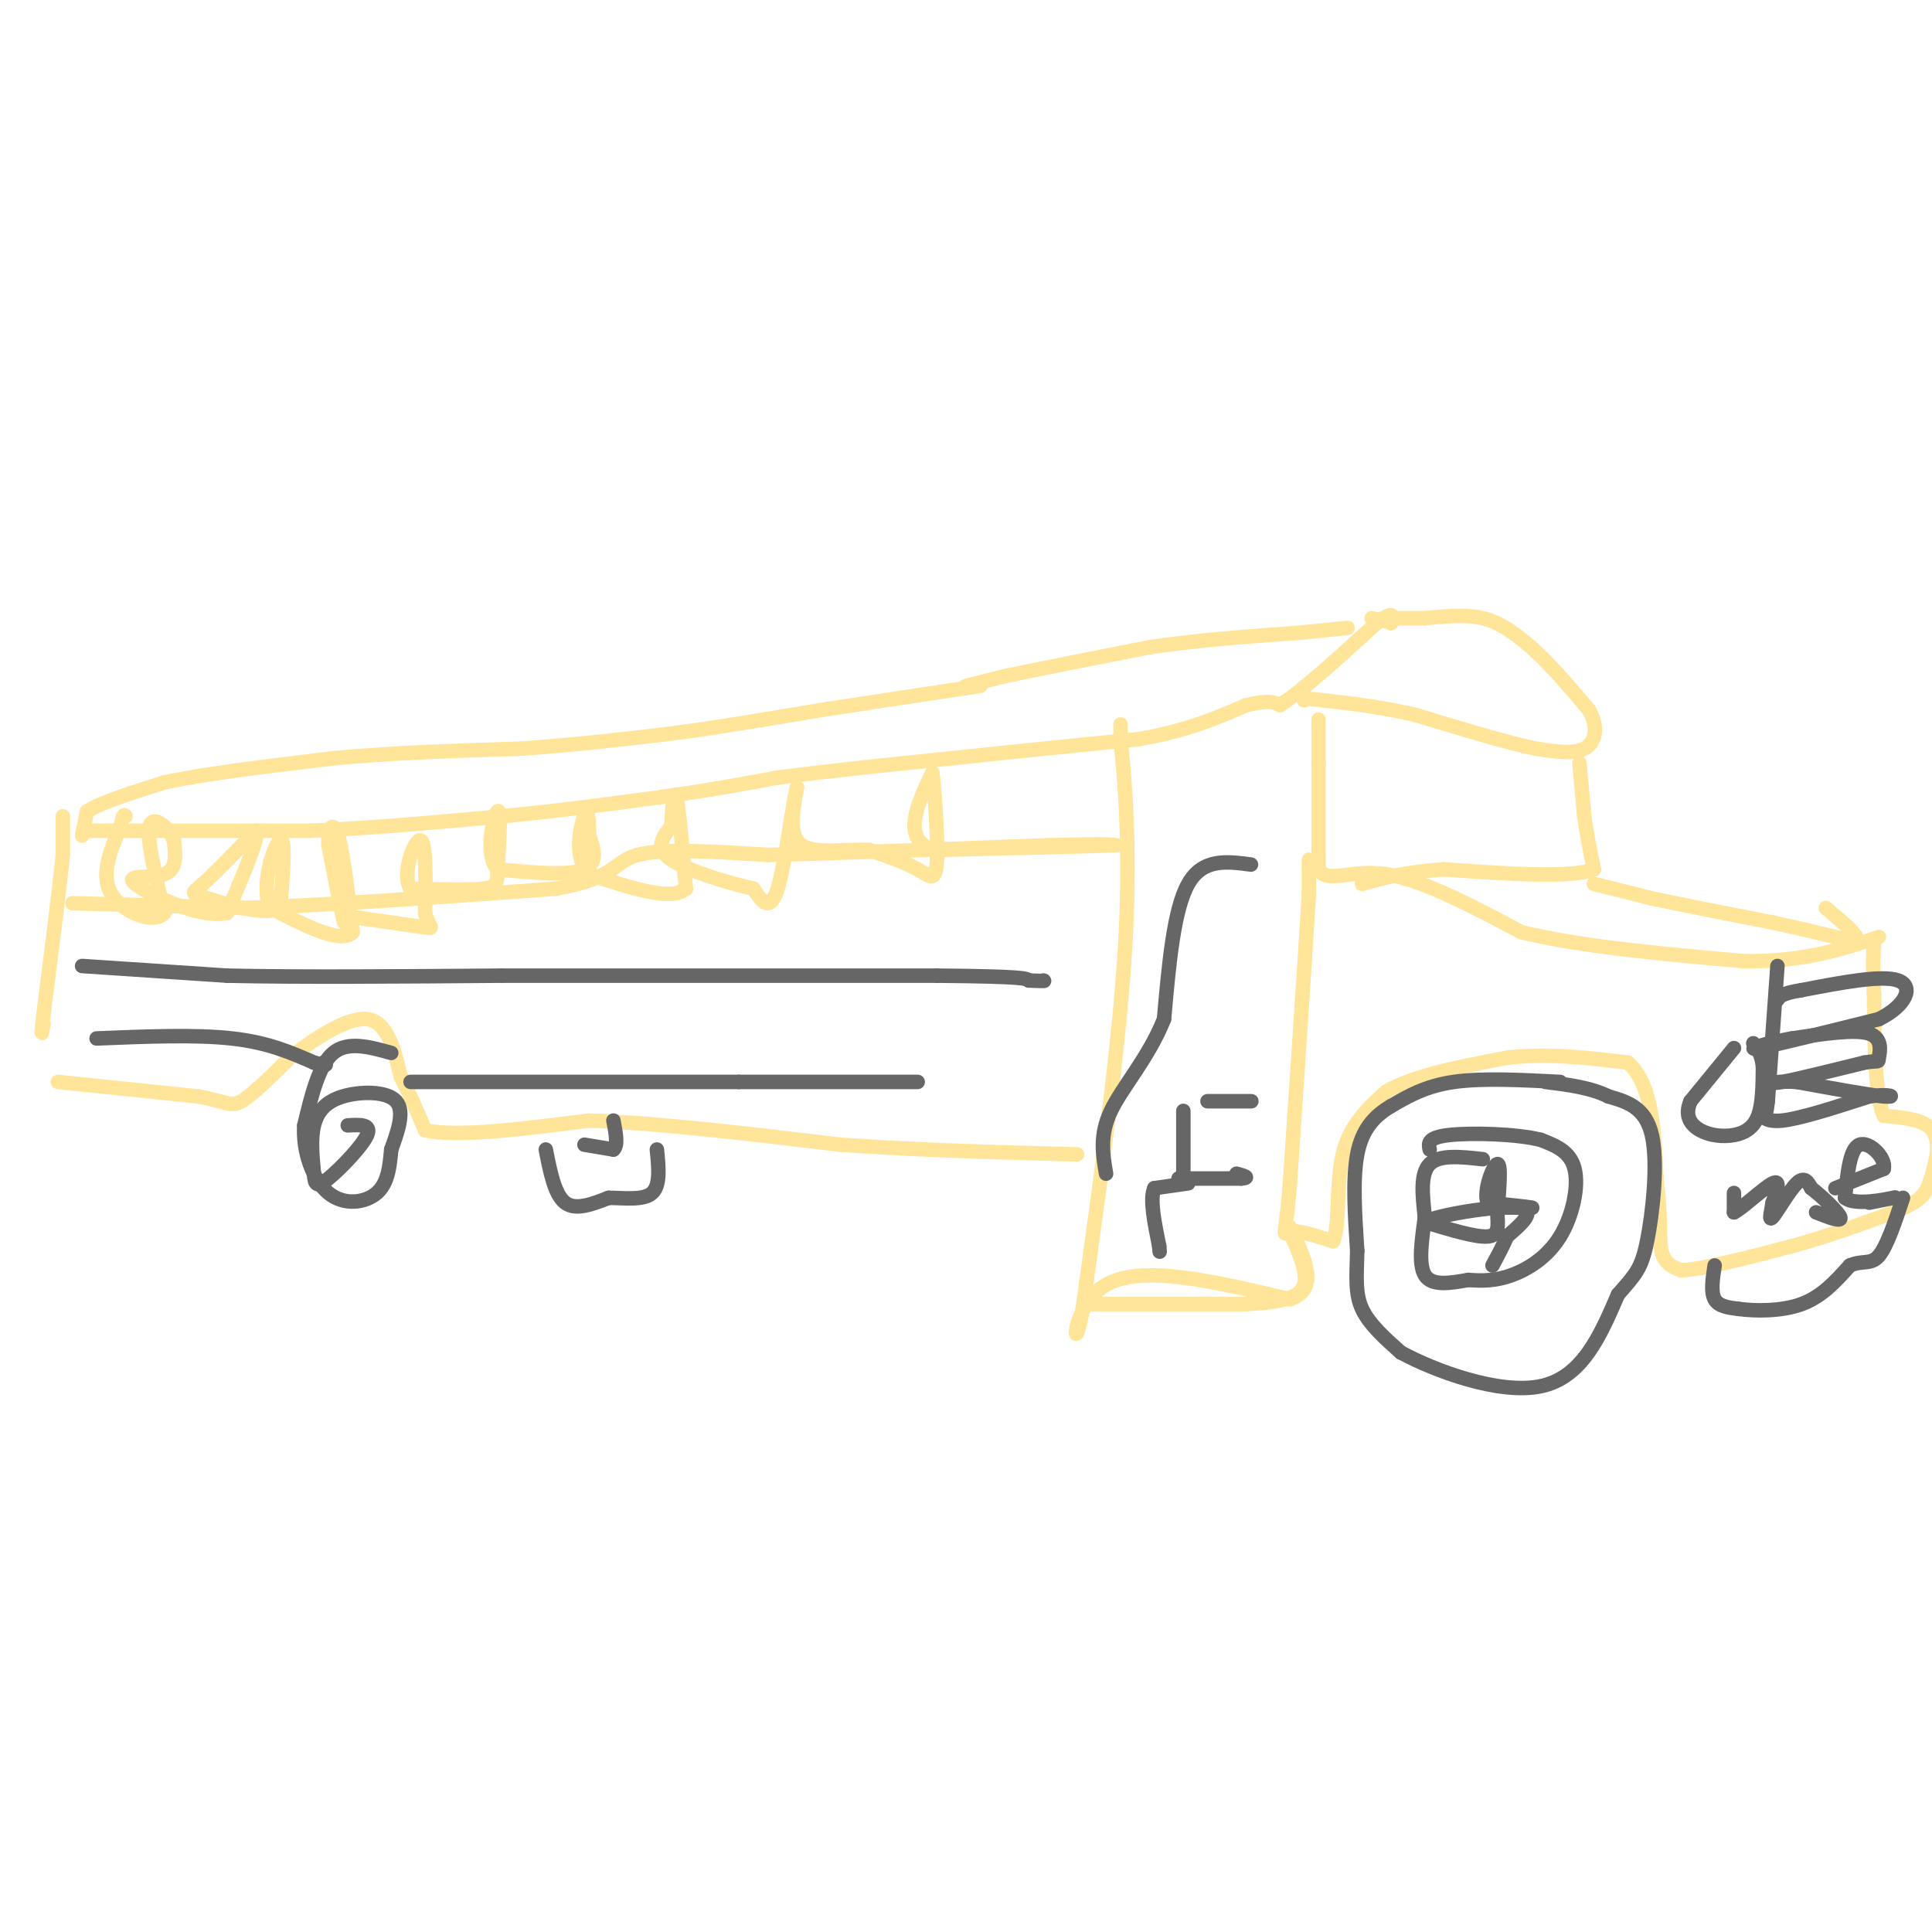 <svg viewBox='0 0 400 400' version='1.1' xmlns='http://www.w3.org/2000/svg' xmlns:xlink='http://www.w3.org/1999/xlink'><g fill='none' stroke='#ffe599' stroke-width='3' stroke-linecap='round' stroke-linejoin='round'><path d='M17,173c0.000,0.000 1.000,-5.000 1,-5'/><path d='M18,168c2.833,-1.833 9.417,-3.917 16,-6'/><path d='M34,162c8.500,-1.833 21.750,-3.417 35,-5'/><path d='M69,157c12.333,-1.167 25.667,-1.583 39,-2'/><path d='M108,155c11.500,-0.833 20.750,-1.917 30,-3'/><path d='M138,152c10.333,-1.333 21.167,-3.167 32,-5'/><path d='M170,147c10.833,-1.667 21.917,-3.333 33,-5'/><path d='M200,142c0.000,0.000 8.000,-2.000 8,-2'/><path d='M208,140c6.333,-1.333 18.167,-3.667 30,-6'/><path d='M238,134c10.167,-1.500 20.583,-2.250 31,-3'/><path d='M269,131c6.833,-0.667 8.417,-0.833 10,-1'/><path d='M18,172c0.000,0.000 10.000,0.000 10,0'/><path d='M28,172c7.667,0.000 21.833,0.000 36,0'/><path d='M64,172c12.667,-0.500 26.333,-1.750 40,-3'/><path d='M104,169c12.167,-1.167 22.583,-2.583 33,-4'/><path d='M137,165c9.500,-1.333 16.750,-2.667 24,-4'/><path d='M161,161c10.000,-1.333 23.000,-2.667 36,-4'/><path d='M197,157c12.500,-1.333 25.750,-2.667 39,-4'/><path d='M236,153c10.167,-1.833 16.083,-4.417 22,-7'/><path d='M258,146c4.833,-1.167 5.917,-0.583 7,0'/><path d='M265,146c4.500,-2.833 12.250,-9.917 20,-17'/><path d='M285,129c3.833,-2.833 3.417,-1.417 3,0'/><path d='M288,129c-0.167,-0.167 -2.083,-0.583 -4,-1'/><path d='M289,128c0.000,0.000 6.000,0.000 6,0'/><path d='M295,128c3.156,-0.267 8.044,-0.933 12,0c3.956,0.933 6.978,3.467 10,6'/><path d='M317,134c3.667,3.167 7.833,8.083 12,13'/><path d='M329,147c2.089,3.800 1.311,6.800 -1,8c-2.311,1.200 -6.156,0.600 -10,0'/><path d='M318,155c-5.833,-1.167 -15.417,-4.083 -25,-7'/><path d='M293,148c-7.333,-1.667 -13.167,-2.333 -19,-3'/><path d='M274,145c-3.833,-0.500 -3.917,-0.250 -4,0'/><path d='M273,149c0.000,0.000 0.000,9.000 0,9'/><path d='M273,158c0.000,5.167 0.000,13.583 0,22'/><path d='M273,180c1.867,3.111 6.533,-0.111 14,1c7.467,1.111 17.733,6.556 28,12'/><path d='M315,193c12.333,3.000 29.167,4.500 46,6'/><path d='M361,199c12.333,0.167 20.167,-2.417 28,-5'/><path d='M330,183c0.000,0.000 12.000,3.000 12,3'/><path d='M342,186c6.167,1.333 15.583,3.167 25,5'/><path d='M367,191c7.000,1.500 12.000,2.750 17,4'/><path d='M384,195c1.833,-0.500 -2.083,-3.750 -6,-7'/><path d='M327,158c0.000,0.000 1.000,11.000 1,11'/><path d='M328,169c0.500,3.667 1.250,7.333 2,11'/><path d='M330,180c-4.833,1.833 -17.917,0.917 -31,0'/><path d='M299,180c-8.000,0.500 -12.500,1.750 -17,3'/><path d='M271,178c0.000,0.000 0.000,7.000 0,7'/><path d='M271,185c-0.667,11.333 -2.333,36.167 -4,61'/><path d='M267,246c-1.022,11.400 -1.578,9.400 0,9c1.578,-0.400 5.289,0.800 9,2'/><path d='M276,257c1.444,-3.111 0.556,-11.889 2,-18c1.444,-6.111 5.222,-9.556 9,-13'/><path d='M287,226c5.667,-3.333 15.333,-5.167 25,-7'/><path d='M312,219c8.333,-1.000 16.667,0.000 25,1'/><path d='M337,220c5.167,4.333 5.583,14.667 6,25'/><path d='M343,245c0.978,6.822 0.422,11.378 1,14c0.578,2.622 2.289,3.311 4,4'/><path d='M348,263c4.500,-0.167 13.750,-2.583 23,-5'/><path d='M371,258c7.333,-2.000 14.167,-4.500 21,-7'/><path d='M392,251c4.733,-1.889 6.067,-3.111 7,-5c0.933,-1.889 1.467,-4.444 2,-7'/><path d='M401,239c0.267,-2.333 -0.067,-4.667 -2,-6c-1.933,-1.333 -5.467,-1.667 -9,-2'/><path d='M390,231c-1.833,-4.500 -1.917,-14.750 -2,-25'/><path d='M388,206c-0.333,-6.000 -0.167,-8.500 0,-11'/><path d='M232,150c0.000,0.000 0.000,3.000 0,3'/><path d='M232,153c0.622,6.378 2.178,20.822 1,42c-1.178,21.178 -5.089,49.089 -9,77'/><path d='M224,272c-1.978,10.511 -2.422,-1.711 5,-6c7.422,-4.289 22.711,-0.644 38,3'/><path d='M267,269c6.333,-2.000 3.167,-8.500 0,-15'/><path d='M12,224c0.000,0.000 29.000,3.000 29,3'/><path d='M41,227c6.067,1.089 6.733,2.311 9,1c2.267,-1.311 6.133,-5.156 10,-9'/><path d='M60,219c4.800,-3.711 11.800,-8.489 16,-8c4.200,0.489 5.600,6.244 7,12'/><path d='M83,223c2.000,3.833 3.500,7.417 5,11'/><path d='M88,234c6.500,1.500 20.250,-0.250 34,-2'/><path d='M122,232c14.333,0.500 33.167,2.750 52,5'/><path d='M174,237c16.833,1.167 32.917,1.583 49,2'/><path d='M13,169c0.000,0.000 0.000,8.000 0,8'/><path d='M13,177c-0.667,6.833 -2.333,19.917 -4,33'/><path d='M9,210c-0.667,5.833 -0.333,3.917 0,2'/><path d='M226,270c0.000,0.000 32.000,0.000 32,0'/><path d='M258,270c7.778,-0.400 11.222,-1.400 12,-4c0.778,-2.600 -1.111,-6.800 -3,-11'/><path d='M15,187c0.000,0.000 35.000,1.000 35,1'/><path d='M50,188c16.667,-0.500 40.833,-2.250 65,-4'/><path d='M115,184c12.689,-2.178 11.911,-5.622 17,-7c5.089,-1.378 16.044,-0.689 27,0'/><path d='M159,177c14.167,-0.333 36.083,-1.167 58,-2'/><path d='M217,175c12.000,-0.333 13.000,-0.167 14,0'/><path d='M231,175c-4.000,0.167 -21.000,0.583 -38,1'/><path d='M193,176c-6.333,-2.500 -3.167,-9.250 0,-16'/><path d='M193,160c0.345,1.429 1.208,13.000 1,18c-0.208,5.000 -1.488,3.429 -4,2c-2.512,-1.429 -6.256,-2.714 -10,-4'/><path d='M180,176c-4.622,-0.311 -11.178,0.911 -14,-1c-2.822,-1.911 -1.911,-6.956 -1,-12'/><path d='M165,163c-0.822,2.800 -2.378,15.800 -4,21c-1.622,5.200 -3.311,2.600 -5,0'/><path d='M156,184c-4.556,-1.022 -13.444,-3.578 -17,-6c-3.556,-2.422 -1.778,-4.711 0,-7'/><path d='M139,171c0.133,-3.267 0.467,-7.933 1,-6c0.533,1.933 1.267,10.467 2,19'/><path d='M142,184c-3.000,2.667 -11.500,-0.167 -20,-3'/><path d='M122,181c-3.378,-3.311 -1.822,-10.089 -1,-12c0.822,-1.911 0.911,1.044 1,4'/><path d='M122,173c0.733,2.178 2.067,5.622 -1,7c-3.067,1.378 -10.533,0.689 -18,0'/><path d='M103,180c-2.800,-3.200 -0.800,-11.200 0,-12c0.800,-0.800 0.400,5.600 0,12'/><path d='M103,180c0.000,2.756 -0.000,3.644 -3,4c-3.000,0.356 -9.000,0.178 -15,0'/><path d='M85,184c-1.933,-2.889 0.733,-10.111 2,-10c1.267,0.111 1.133,7.556 1,15'/><path d='M88,189c0.778,3.089 2.222,3.311 0,3c-2.222,-0.311 -8.111,-1.156 -14,-2'/><path d='M74,190c-2.711,0.356 -2.489,2.244 -3,0c-0.511,-2.244 -1.756,-8.622 -3,-15'/><path d='M68,175c-0.156,-3.667 0.956,-5.333 2,-2c1.044,3.333 2.022,11.667 3,20'/><path d='M73,193c-2.333,2.500 -9.667,-1.250 -17,-5'/><path d='M56,188c-2.200,-4.511 0.800,-13.289 2,-14c1.200,-0.711 0.600,6.644 0,14'/><path d='M58,188c-3.202,1.762 -11.208,-0.833 -15,-2c-3.792,-1.167 -3.369,-0.905 -1,-3c2.369,-2.095 6.685,-6.548 11,-11'/><path d='M53,172c0.833,1.000 -2.583,9.000 -6,17'/><path d='M47,189c-5.560,1.310 -16.458,-3.917 -19,-6c-2.542,-2.083 3.274,-1.024 6,-2c2.726,-0.976 2.363,-3.988 2,-7'/><path d='M36,174c-0.933,-2.556 -4.267,-5.444 -5,-3c-0.733,2.444 1.133,10.222 3,18'/><path d='M34,189c-2.067,2.533 -8.733,-0.133 -11,-4c-2.267,-3.867 -0.133,-8.933 2,-14'/><path d='M25,171c0.500,-2.667 0.750,-2.333 1,-2'/></g>
<g fill='none' stroke='#666666' stroke-width='3' stroke-linecap='round' stroke-linejoin='round'><path d='M323,224c-8.083,-0.417 -16.167,-0.833 -22,0c-5.833,0.833 -9.417,2.917 -13,5'/><path d='M288,229c-3.578,2.111 -6.022,4.889 -7,10c-0.978,5.111 -0.489,12.556 0,20'/><path d='M281,259c-0.133,5.378 -0.467,8.822 1,12c1.467,3.178 4.733,6.089 8,9'/><path d='M290,280c6.978,3.800 20.422,8.800 29,7c8.578,-1.800 12.289,-10.400 16,-19'/><path d='M335,268c3.667,-4.214 4.833,-5.250 6,-11c1.167,-5.750 2.333,-16.214 1,-22c-1.333,-5.786 -5.167,-6.893 -9,-8'/><path d='M333,227c-3.667,-1.833 -8.333,-2.417 -13,-3'/><path d='M307,240c-4.500,-0.500 -9.000,-1.000 -11,1c-2.000,2.000 -1.500,6.500 -1,11'/><path d='M295,252c-0.556,4.333 -1.444,9.667 0,12c1.444,2.333 5.222,1.667 9,1'/><path d='M304,265c2.895,0.209 5.632,0.231 9,-1c3.368,-1.231 7.368,-3.716 10,-8c2.632,-4.284 3.895,-10.367 3,-14c-0.895,-3.633 -3.947,-4.817 -7,-6'/><path d='M319,236c-5.133,-1.289 -14.467,-1.511 -19,-1c-4.533,0.511 -4.267,1.756 -4,3'/><path d='M81,218c-4.500,-1.250 -9.000,-2.500 -12,0c-3.000,2.500 -4.500,8.750 -6,15'/><path d='M63,233c-0.357,5.381 1.750,11.333 5,14c3.250,2.667 7.643,2.048 10,0c2.357,-2.048 2.679,-5.524 3,-9'/><path d='M81,238c1.262,-3.533 2.915,-7.864 1,-10c-1.915,-2.136 -7.400,-2.075 -11,-1c-3.600,1.075 -5.314,3.164 -6,6c-0.686,2.836 -0.343,6.418 0,10'/><path d='M65,243c0.155,2.286 0.542,3.000 3,1c2.458,-2.000 6.988,-6.714 8,-9c1.012,-2.286 -1.494,-2.143 -4,-2'/><path d='M113,238c0.917,4.667 1.833,9.333 4,11c2.167,1.667 5.583,0.333 9,-1'/><path d='M126,248c3.356,0.022 7.244,0.578 9,-1c1.756,-1.578 1.378,-5.289 1,-9'/><path d='M355,262c-0.417,2.750 -0.833,5.500 0,7c0.833,1.500 2.917,1.750 5,2'/><path d='M360,271c3.222,0.444 8.778,0.556 13,-1c4.222,-1.556 7.111,-4.778 10,-8'/><path d='M383,262c2.667,-1.156 4.333,-0.044 6,-2c1.667,-1.956 3.333,-6.978 5,-12'/><path d='M359,217c0.000,0.000 -9.000,11.000 -9,11'/><path d='M350,228c-1.287,2.968 -0.005,4.888 2,6c2.005,1.112 4.732,1.415 7,1c2.268,-0.415 4.077,-1.547 5,-4c0.923,-2.453 0.962,-6.226 1,-10'/><path d='M365,221c-0.167,-2.500 -1.083,-3.750 -2,-5'/><path d='M368,200c0.000,0.000 -2.000,28.000 -2,28'/><path d='M366,228c-0.560,4.893 -0.958,3.125 -1,3c-0.042,-0.125 0.274,1.393 4,1c3.726,-0.393 10.863,-2.696 18,-5'/><path d='M387,227c4.267,-0.644 5.933,0.244 3,0c-2.933,-0.244 -10.467,-1.622 -18,-3'/><path d='M372,224c-4.222,-0.289 -5.778,0.489 -3,0c2.778,-0.489 9.889,-2.244 17,-4'/><path d='M386,220c3.238,-0.536 2.833,0.125 3,-1c0.167,-1.125 0.905,-4.036 -2,-5c-2.905,-0.964 -9.452,0.018 -16,1'/><path d='M371,215c-5.156,0.867 -10.044,2.533 -7,2c3.044,-0.533 14.022,-3.267 25,-6'/><path d='M389,211c5.667,-2.800 7.333,-6.800 4,-8c-3.333,-1.200 -11.667,0.400 -20,2'/><path d='M373,205c-4.167,0.667 -4.583,1.333 -5,2'/><path d='M17,200c0.000,0.000 30.000,2.000 30,2'/><path d='M47,202c14.500,0.333 35.750,0.167 57,0'/><path d='M104,202c24.500,0.000 57.250,0.000 90,0'/><path d='M194,202c18.167,0.167 18.583,0.583 19,1'/><path d='M213,203c3.667,0.167 3.333,0.083 3,0'/><path d='M259,179c-5.000,-0.667 -10.000,-1.333 -13,4c-3.000,5.333 -4.000,16.667 -5,28'/><path d='M241,211c-3.178,8.000 -8.622,14.000 -11,19c-2.378,5.000 -1.689,9.000 -1,13'/><path d='M244,244c0.000,0.000 13.000,0.000 13,0'/><path d='M257,244c2.000,-0.167 0.500,-0.583 -1,-1'/><path d='M250,228c4.167,0.000 8.333,0.000 9,0c0.667,0.000 -2.167,0.000 -5,0'/><path d='M245,230c0.000,0.000 0.000,13.000 0,13'/><path d='M245,243c0.000,2.167 0.000,1.083 0,0'/><path d='M246,245c0.000,0.000 -7.000,1.000 -7,1'/><path d='M239,246c-1.000,2.167 0.000,7.083 1,12'/><path d='M240,258c0.167,2.000 0.083,1.000 0,0'/><path d='M85,224c0.000,0.000 68.000,0.000 68,0'/><path d='M153,224c17.500,0.000 27.250,0.000 37,0'/><path d='M20,215c10.250,-0.417 20.500,-0.833 28,0c7.500,0.833 12.250,2.917 17,5'/><path d='M65,220c3.167,0.833 2.583,0.417 2,0'/><path d='M359,247c0.000,0.000 0.000,4.000 0,4'/><path d='M359,251c1.778,-0.889 6.222,-5.111 8,-6c1.778,-0.889 0.889,1.556 0,4'/><path d='M367,249c-0.262,1.726 -0.917,4.042 0,3c0.917,-1.042 3.405,-5.440 5,-7c1.595,-1.560 2.298,-0.280 3,1'/><path d='M375,246c2.022,1.533 5.578,4.867 6,6c0.422,1.133 -2.289,0.067 -5,-1'/><path d='M380,246c0.000,0.000 10.000,-4.000 10,-4'/><path d='M390,242c0.578,-2.222 -2.978,-5.778 -5,-5c-2.022,0.778 -2.511,5.889 -3,11'/><path d='M382,248c1.978,1.667 8.422,0.333 10,0c1.578,-0.333 -1.711,0.333 -5,1'/><path d='M309,250c0.000,0.000 5.000,0.000 5,0'/><path d='M314,250c1.844,0.044 3.956,0.156 3,0c-0.956,-0.156 -4.978,-0.578 -9,-1'/><path d='M308,249c-0.956,-2.378 1.156,-7.822 2,-8c0.844,-0.178 0.422,4.911 0,10'/><path d='M310,251c0.133,2.800 0.467,4.800 -2,5c-2.467,0.200 -7.733,-1.400 -13,-3'/><path d='M295,253c2.289,-1.400 14.511,-3.400 19,-3c4.489,0.400 1.244,3.200 -2,6'/><path d='M312,256c-0.833,2.000 -1.917,4.000 -3,6'/><path d='M121,237c0.000,0.000 6.000,1.000 6,1'/><path d='M127,238c1.000,-0.833 0.500,-3.417 0,-6'/></g>
</svg>